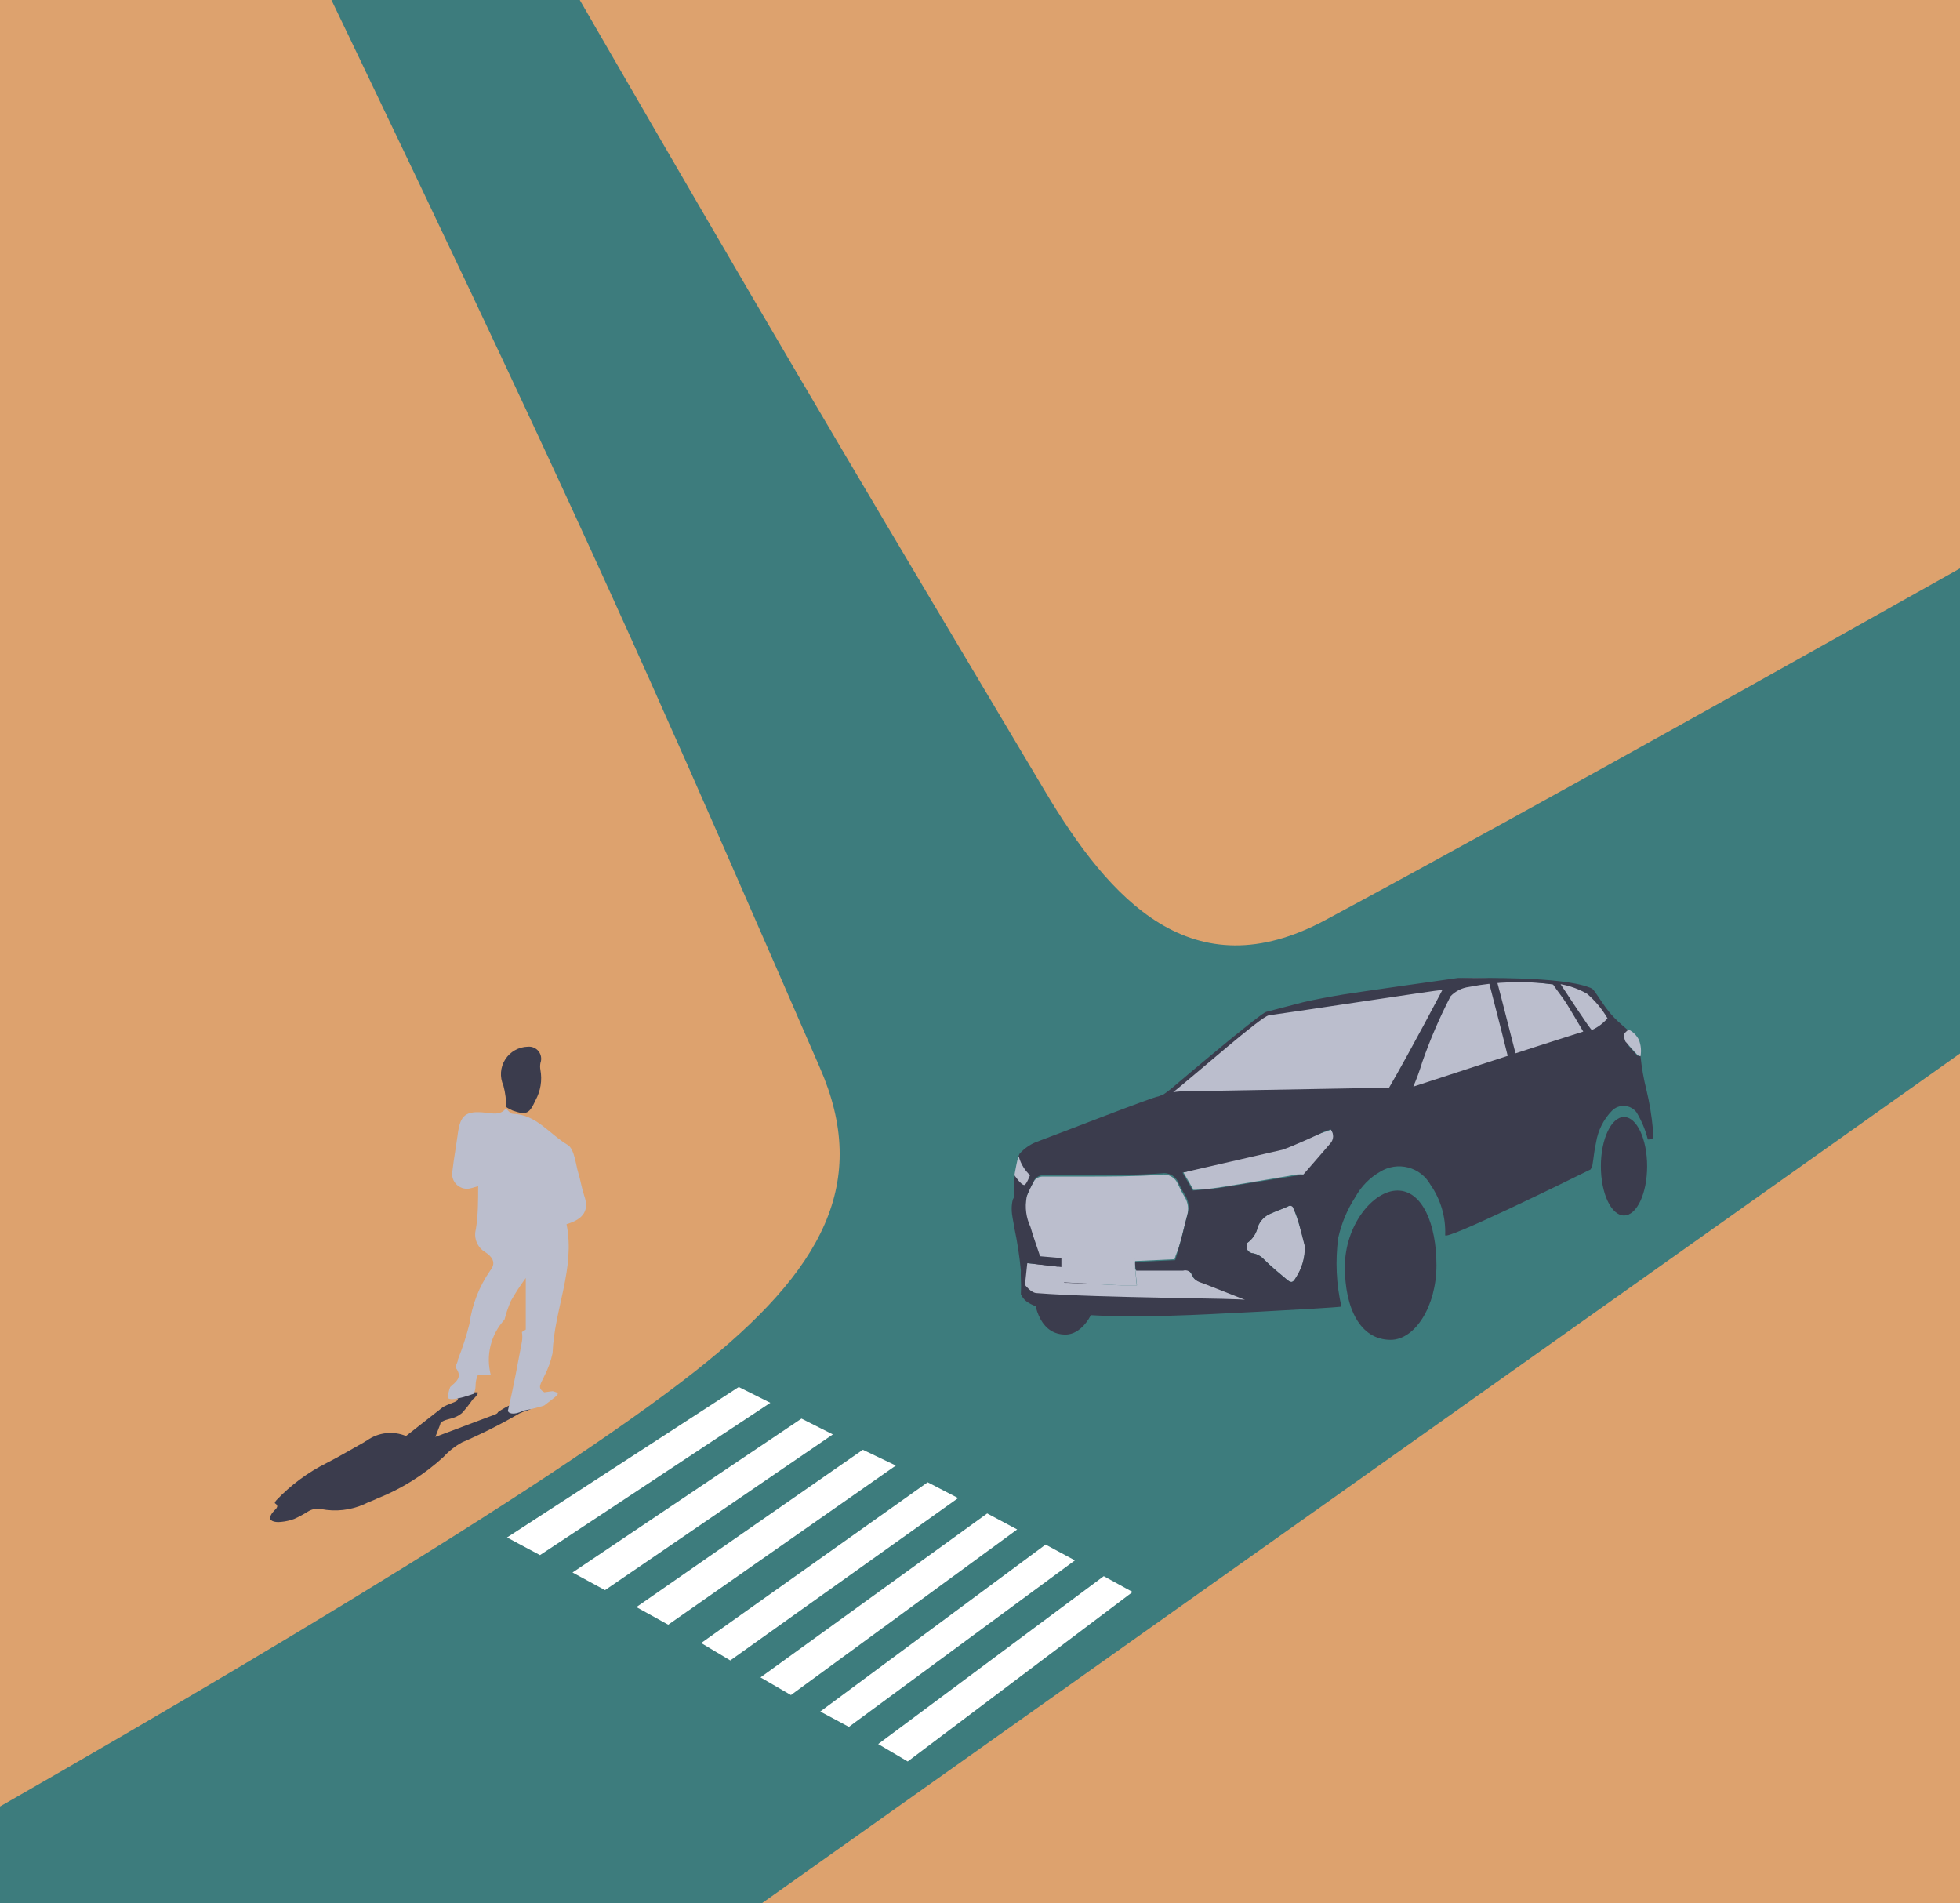 <svg width="172" height="167" viewBox="0 0 172 167" fill="none" xmlns="http://www.w3.org/2000/svg">
<path d="M177.579 -184.902H-5.584V175.034H177.579V-184.902Z" fill="#DDA26E"/>
<path d="M240.415 11.121C240.415 11.121 152.602 61.237 116.311 80.729C104.636 86.999 97.401 79.001 91.674 69.376C62.999 21.249 63.06 21.349 -12.416 -110.07L-28.833 -119.695C48.21 39.194 48.169 39.053 71.942 93.67C76.342 103.717 72.303 111.394 61.111 120.235C34.445 141.315 -61.105 192.355 -61.105 192.355L-15.932 225.712L247.589 38.832L240.415 11.121Z" fill="#3D7C7D"/>
<path d="M46.884 122.808L46.563 123.189C46 123.049 46 123.049 46.181 122.828C45.284 123.013 44.436 123.382 43.689 123.913C43.689 124.074 43.207 124.194 42.906 124.315L38.203 126.083L38.625 124.998C38.625 124.757 38.987 124.616 39.469 124.496C39.861 124.419 40.227 124.247 40.534 123.993C40.884 123.607 41.206 123.198 41.499 122.767C41.599 122.767 42.062 122.205 41.901 122.165C40.876 122.165 40.213 122.165 40.112 122.285C40.012 122.406 39.911 122.506 39.972 122.546C40.454 122.848 39.972 122.988 39.57 123.149C39.335 123.234 39.107 123.334 38.887 123.451L35.631 126.003C35.076 125.772 34.471 125.687 33.874 125.753C33.277 125.82 32.706 126.037 32.215 126.384C32.124 126.431 32.036 126.484 31.954 126.545C30.869 127.148 29.804 127.791 28.658 128.374C27.014 129.196 25.525 130.297 24.258 131.629C24.258 131.629 24.057 131.85 24.137 131.91C24.579 132.192 24.137 132.433 23.956 132.674C23.847 132.796 23.764 132.94 23.715 133.096C23.595 133.397 24.017 133.619 24.68 133.538C25.071 133.501 25.456 133.413 25.825 133.277C26.249 133.085 26.658 132.863 27.051 132.614C27.389 132.411 27.789 132.34 28.176 132.413C29.449 132.664 30.768 132.516 31.954 131.991C32.295 131.81 32.738 131.669 33.099 131.488C35.248 130.635 37.224 129.395 38.927 127.831C39.389 127.324 39.932 126.896 40.534 126.565C42.272 125.816 43.962 124.964 45.598 124.013C45.811 123.911 46.033 123.83 46.261 123.772C46.985 123.491 47.226 123.23 46.884 122.808Z" fill="#3B3C4D"/>
<path d="M44.412 97.247C44.432 96.569 44.351 95.892 44.171 95.238C44.008 94.874 43.938 94.477 43.966 94.08C43.995 93.683 44.121 93.299 44.334 92.963C44.547 92.626 44.84 92.348 45.187 92.152C45.533 91.957 45.923 91.85 46.321 91.842C46.5 91.824 46.681 91.852 46.847 91.923C47.013 91.994 47.158 92.107 47.268 92.249C47.379 92.392 47.451 92.56 47.478 92.738C47.506 92.917 47.488 93.099 47.426 93.268C47.386 93.474 47.386 93.686 47.426 93.891C47.589 94.791 47.44 95.72 47.004 96.524C46.461 97.689 46.24 97.89 44.994 97.448C44.797 97.368 44.608 97.267 44.432 97.147L44.412 97.247Z" fill="#3B3C4D"/>
<path d="M51.264 104.903C51.043 104.24 50.942 103.537 50.741 102.894C50.54 102.251 50.42 100.884 49.857 100.482C48.249 99.558 47.104 97.79 44.994 97.73C44.793 97.73 44.592 97.428 44.391 97.267C43.889 97.89 43.226 97.689 42.583 97.629C40.875 97.448 40.392 97.83 40.171 99.498C40.031 100.563 39.83 101.628 39.709 102.693C39.654 102.92 39.66 103.158 39.728 103.382C39.796 103.606 39.923 103.808 40.095 103.966C40.268 104.124 40.48 104.233 40.709 104.281C40.938 104.33 41.175 104.315 41.397 104.24L41.96 104.079C41.96 105.386 41.96 106.611 41.759 107.857C41.657 108.236 41.682 108.638 41.831 109.001C41.98 109.365 42.244 109.669 42.583 109.867C43.085 110.208 43.628 110.731 43.025 111.474C42.054 112.869 41.427 114.473 41.196 116.156C40.931 117.216 40.596 118.256 40.191 119.271C40.191 119.532 39.91 119.894 40.011 120.035C40.613 120.859 40.011 121.24 39.508 121.702C39.39 121.997 39.322 122.31 39.307 122.627C39.448 123.089 41.598 122.285 41.598 122.285C41.859 121.562 41.598 121.421 41.94 120.637H43.065C42.844 119.794 42.839 118.908 43.05 118.062C43.26 117.216 43.68 116.436 44.271 115.795C44.413 115.231 44.601 114.68 44.833 114.147C45.228 113.451 45.664 112.78 46.139 112.137C46.139 113.685 46.139 115.172 46.139 116.659C46.139 116.659 45.918 116.819 45.798 116.88C45.847 117.166 45.847 117.458 45.798 117.744C45.416 119.753 45.054 121.763 44.572 123.772C44.572 123.993 45.034 124.234 45.939 123.772C46.55 123.665 47.155 123.517 47.747 123.33C48.752 122.546 49.194 122.305 48.812 122.165C48.43 122.024 48.571 122.064 47.767 122.165C47.064 121.783 47.506 121.361 47.767 120.738C48.099 120.104 48.342 119.428 48.491 118.728C48.631 114.91 50.5 111.293 49.716 107.415C51.264 106.953 51.706 106.169 51.264 104.903Z" fill="#BBBECD"/>
<path d="M77.065 153.031L79.658 154.558L99.391 139.688L96.859 138.301L77.065 153.031Z" fill="white"/>
<path d="M71.983 150.177L74.495 151.524L94.328 136.915L91.756 135.528L71.983 150.177Z" fill="white"/>
<path d="M66.737 147.183L69.41 148.731L89.263 134.202L86.631 132.796L66.737 147.183Z" fill="white"/>
<path d="M61.533 144.167L64.085 145.695L84.079 131.448L81.407 130.061L61.533 144.167Z" fill="white"/>
<path d="M55.846 141.013L58.639 142.56L78.613 128.594L75.72 127.208L55.846 141.013Z" fill="white"/>
<path d="M50.24 137.979L53.093 139.526L73.087 125.862L70.334 124.475L50.24 137.979Z" fill="white"/>
<path d="M44.492 134.904L47.386 136.452L67.601 123.089L64.828 121.702L44.492 134.904Z" fill="white"/>
<path d="M96.416 112.418C96.416 115.01 95.049 117.1 93.502 117.1C91.493 117.1 90.649 115.091 90.649 112.498C90.649 109.906 92.417 107.736 93.964 107.736C95.512 107.736 96.416 109.826 96.416 112.418Z" fill="#3B3C4D"/>
<path d="M126.056 111.013C126.056 114.63 124.167 117.564 122.037 117.564C119.344 117.564 118.018 114.77 118.018 111.153C118.018 107.536 120.469 104.462 122.64 104.462C124.81 104.462 126.056 107.396 126.056 111.013Z" fill="#3B3C4D"/>
<path d="M136.344 86.377C137.53 86.377 139.76 86.919 139.218 88.386C139.218 88.527 139.459 94.415 139.419 94.616C137.55 95.078 123.082 97.228 121.153 97.368C119.224 97.509 113.497 95.54 111.507 95.681C109.518 95.821 107.629 95.962 105.7 96.062C104.672 96.178 103.634 96.178 102.605 96.062C103.068 95.54 105.559 93.51 105.7 93.39L108.774 90.576C109.578 89.92 110.447 89.348 111.367 88.868C111.708 88.868 113.055 88.447 113.175 88.447L116.692 88.025C118.42 87.864 120.269 87.281 121.997 87.14C123.314 87.099 124.623 86.903 125.895 86.558C126.056 86.558 125.734 85.05 136.344 86.377Z" fill="#BBBECD"/>
<path d="M89.685 113.042C89.79 112.296 89.944 111.557 90.147 110.832L93.142 111.173C93.142 111.515 93.282 111.877 93.323 112.238C93.363 112.6 93.323 112.56 93.684 112.56L98.386 112.781H99.773L99.632 111.415C100.556 111.415 101.501 111.415 102.425 111.415C102.867 111.415 103.289 111.415 103.732 111.415C103.812 111.386 103.897 111.374 103.982 111.379C104.068 111.384 104.151 111.406 104.228 111.443C104.304 111.48 104.373 111.533 104.429 111.597C104.485 111.661 104.528 111.736 104.555 111.816C104.736 112.339 105.219 112.419 105.641 112.58L109.217 113.987C109.378 113.987 109.479 114.208 109.619 114.308C108.695 114.308 107.771 114.409 106.866 114.529C104.954 114.69 103.032 114.69 101.119 114.529C98.688 114.529 96.236 114.328 93.805 114.188C92.916 114.137 92.03 114.036 91.152 113.886C90.667 113.76 90.196 113.585 89.746 113.364C89.746 113.364 89.726 113.183 89.685 113.042Z" fill="#BBBECD"/>
<path d="M133.953 95.74C133.953 95.74 133.792 95.941 133.692 95.981L132.426 96.383C132.432 96.26 132.467 96.141 132.527 96.034C132.586 95.927 132.67 95.835 132.771 95.765C132.872 95.695 132.987 95.65 133.108 95.631C133.23 95.613 133.354 95.623 133.471 95.66C133.611 95.669 133.752 95.669 133.893 95.66L133.953 95.74Z" fill="#BBBECD"/>
<path d="M103.067 110.49L99.551 110.651C99.572 110.491 99.572 110.329 99.551 110.168C99.551 110.068 99.37 109.927 99.27 109.927H96.356H94.608H93.1V110.51L91.232 110.349C90.95 109.485 90.609 108.641 90.388 107.777C90.006 106.97 89.887 106.063 90.046 105.185C90.046 104.964 90.207 104.763 90.267 104.542C90.328 104.321 90.669 103.798 90.749 103.618C90.831 103.505 90.936 103.413 91.058 103.347C91.179 103.281 91.314 103.243 91.453 103.236H95.07C97.361 103.236 99.631 103.236 101.902 103.075C102.204 103.025 102.513 103.08 102.78 103.23C103.047 103.379 103.254 103.615 103.369 103.899C103.546 104.293 103.747 104.676 103.972 105.044C104.11 105.274 104.201 105.53 104.239 105.796C104.277 106.061 104.261 106.332 104.193 106.592C103.972 107.395 103.791 108.219 103.57 109.023C103.349 109.827 103.228 109.927 103.067 110.49Z" fill="#BBBECD"/>
<path d="M116.833 99.117L116.271 99.317C115.467 99.538 113.538 100.463 113.236 100.563C112.935 100.664 104.676 102.573 104.073 102.834H103.832L104.736 104.401C105.54 104.401 106.364 104.281 107.168 104.16C109.378 103.819 111.608 103.417 113.819 103.055C114.019 103.035 114.221 103.035 114.422 103.055C114.871 102.703 115.27 102.29 115.607 101.829C115.969 101.307 116.371 100.824 116.773 100.342C117.175 99.86 117.054 99.579 116.833 99.117Z" fill="#BBBECD"/>
<path d="M114.523 109.344C114.549 110.339 114.261 111.316 113.699 112.137C113.458 112.559 113.297 112.579 112.935 112.278C112.232 111.695 111.529 111.113 110.926 110.51C110.636 110.196 110.244 109.997 109.821 109.947C109.732 109.92 109.649 109.873 109.58 109.811C109.511 109.748 109.456 109.671 109.419 109.585C109.419 109.445 109.419 109.143 109.419 109.083C109.906 108.735 110.25 108.22 110.383 107.636C110.482 107.373 110.635 107.133 110.832 106.932C111.03 106.731 111.267 106.574 111.529 106.471C112.011 106.25 112.513 106.089 112.996 105.868C113.478 105.647 113.418 105.868 113.518 106.069C113.673 106.429 113.807 106.798 113.92 107.174C114.181 107.918 114.342 108.661 114.523 109.344Z" fill="#BBBECD"/>
<path d="M92.881 110.369V109.746H94.448H96.277H99.331C99.432 109.746 99.572 109.887 99.613 110.008C99.635 110.174 99.635 110.343 99.613 110.51V111.314L99.753 112.781H98.326L93.403 112.519C93.142 112.519 93.062 112.419 93.042 112.178C93.022 111.937 92.921 111.434 92.841 111.052L92.881 110.369Z" fill="#BBBECD"/>
<path d="M131.884 92.927C131.769 92.928 131.657 92.963 131.562 93.028L131.884 92.927Z" fill="#3B3C4D"/>
<path d="M144.484 95.64C144.236 94.656 144.062 93.656 143.961 92.646C143.875 92.666 143.786 92.666 143.7 92.646L142.916 91.762C142.916 91.36 143.037 90.978 143.399 91.019C143.76 91.059 142.454 90.114 141.671 89.311C140.887 88.507 140.425 87.643 139.822 86.839C139.718 86.746 139.594 86.677 139.46 86.638C136.908 85.653 129.714 85.834 129.413 85.814C129.111 85.794 128.046 85.814 127.926 85.814C125.916 86.095 118.984 87.08 117.878 87.261C116.773 87.442 115.367 87.703 114.342 87.944L111.107 88.788C110.624 88.929 105.339 93.35 102.807 95.5C102.294 95.929 101.735 96.3 101.14 96.605C101.681 96.633 102.213 96.453 102.627 96.103C105.138 94.093 110.664 89.19 111.348 89.09C114.121 88.708 126.037 86.879 126.579 86.859C126.579 86.859 123.806 92.164 121.897 95.439L103.812 95.761C103.074 95.769 102.344 95.919 101.662 96.203C101.28 96.203 92.278 99.72 90.891 100.222C90.343 100.448 89.854 100.799 89.465 101.247C89.143 101.83 89.866 102.613 89.465 102.131C89.465 102.131 89.465 102.131 89.344 102.131C89.038 102.91 88.928 103.751 89.022 104.583C89.022 104.783 89.022 105.025 88.882 105.246C88.809 105.521 88.775 105.805 88.781 106.09C88.781 106.652 88.942 107.215 89.022 107.778C89.28 108.998 89.467 110.233 89.585 111.475C89.574 111.689 89.574 111.904 89.585 112.118C89.612 112.6 89.612 113.083 89.585 113.565C89.866 113.866 89.585 115.936 103.651 115.414C104.556 115.414 116.753 114.791 117.718 114.65C117.264 112.674 117.169 110.632 117.436 108.622C117.718 107.342 118.228 106.123 118.943 105.025C119.45 104.102 120.201 103.338 121.114 102.814C121.476 102.589 121.881 102.44 122.303 102.375C122.725 102.311 123.156 102.333 123.569 102.44C123.983 102.547 124.37 102.737 124.708 102.998C125.045 103.26 125.327 103.587 125.534 103.96C126.433 105.254 126.885 106.806 126.821 108.38C126.821 108.883 137.511 103.638 139.581 102.613C139.65 102.5 139.704 102.379 139.741 102.252C139.882 101.387 139.882 101.066 140.063 100.242C140.229 99.197 140.713 98.229 141.449 97.469C141.593 97.32 141.768 97.205 141.961 97.13C142.154 97.056 142.361 97.024 142.567 97.037C142.774 97.051 142.975 97.109 143.156 97.208C143.338 97.306 143.496 97.444 143.62 97.61C144.063 98.347 144.395 99.146 144.604 99.981C144.725 99.981 144.946 99.981 145.046 99.86C145.087 99.587 145.087 99.309 145.046 99.036C144.941 97.892 144.753 96.757 144.484 95.64ZM90.992 113.464C90.489 113.464 89.947 112.741 89.947 112.741L90.148 110.832L93.142 111.174C93.142 110.912 93.142 110.651 93.142 110.39L91.273 110.229C90.992 109.365 90.67 108.521 90.429 107.657C90.048 106.85 89.928 105.943 90.088 105.065C90.088 104.844 90.71 103.678 90.791 103.497C90.874 103.387 90.98 103.296 91.101 103.23C91.222 103.164 91.356 103.125 91.494 103.116H95.131C97.402 103.116 99.673 103.116 101.943 102.955C102.245 102.905 102.555 102.96 102.821 103.109C103.088 103.259 103.296 103.495 103.41 103.779C103.594 104.173 103.802 104.556 104.033 104.924C104.168 105.156 104.255 105.412 104.29 105.677C104.324 105.943 104.306 106.213 104.234 106.471C104.013 107.275 103.832 108.099 103.611 108.903C103.39 109.707 103.29 110.008 103.129 110.571L99.612 110.731C99.612 110.973 99.612 111.234 99.713 111.495C100.637 111.495 101.582 111.495 102.506 111.495C102.948 111.495 103.37 111.495 103.812 111.495C103.975 111.443 104.151 111.456 104.305 111.531C104.458 111.606 104.577 111.737 104.636 111.897C104.817 112.419 105.299 112.5 105.721 112.661L109.298 114.067C109.338 113.906 96.578 113.906 90.992 113.464ZM113.699 112.138C113.458 112.56 113.297 112.58 112.935 112.279C112.232 111.696 111.528 111.113 110.926 110.51C110.636 110.197 110.244 109.998 109.82 109.948C109.731 109.92 109.649 109.874 109.58 109.811C109.51 109.749 109.455 109.672 109.419 109.586C109.419 109.445 109.419 109.144 109.419 109.084C109.918 108.747 110.264 108.227 110.383 107.637C110.484 107.371 110.64 107.13 110.841 106.929C111.042 106.728 111.283 106.572 111.549 106.471C112.011 106.25 112.533 106.09 112.995 105.869C113.039 105.832 113.092 105.808 113.148 105.799C113.205 105.79 113.262 105.796 113.315 105.817C113.368 105.837 113.415 105.871 113.451 105.916C113.486 105.96 113.51 106.013 113.518 106.069C113.688 106.426 113.829 106.796 113.94 107.175C114.141 107.918 114.322 108.662 114.503 109.345C114.526 110.336 114.245 111.311 113.699 112.138ZM116.713 100.363C116.291 100.845 114.703 102.694 114.362 103.075C114.161 103.075 109.318 103.879 107.088 104.221C106.284 104.341 105.46 104.382 104.676 104.462L103.772 102.895L112.533 100.885C113.297 100.644 116.231 99.318 116.211 99.278L116.773 99.097C116.922 99.278 116.998 99.507 116.987 99.741C116.976 99.975 116.878 100.197 116.713 100.363ZM124.027 95.339C124.329 94.638 124.59 93.92 124.811 93.189C125.504 91.203 126.337 89.269 127.303 87.402C127.733 86.96 128.299 86.677 128.91 86.598C131.34 86.126 133.831 86.051 136.285 86.377C136.667 86.96 137.129 87.502 137.491 88.085C137.853 88.668 138.455 89.692 138.938 90.516C135.019 91.742 124.047 95.339 124.047 95.339H124.027ZM138.857 88.969C138.415 88.386 138.053 87.904 137.652 87.402C137.981 87.367 138.312 87.451 138.585 87.639C138.858 87.827 139.054 88.106 139.139 88.426C139.159 88.587 138.978 88.748 138.857 89.069V88.969Z" fill="#3B3C4D"/>
<path d="M139.7 90.375C139.559 90.375 137.329 86.899 136.947 86.356C137.767 86.501 138.556 86.786 139.278 87.2C139.988 87.814 140.592 88.541 141.066 89.351C140.69 89.786 140.224 90.136 139.7 90.375Z" fill="#BBBECD"/>
<path d="M143.821 91.24C143.626 90.848 143.308 90.531 142.917 90.336C142.917 90.336 142.595 90.597 142.515 90.737C142.509 90.958 142.55 91.177 142.635 91.38C142.977 91.762 143.318 92.164 143.68 92.546C143.768 92.605 143.862 92.652 143.961 92.687C144.051 92.201 144.003 91.699 143.821 91.24Z" fill="#BBBECD"/>
<path d="M89.886 103.98C89.585 103.98 89.022 103.116 89.022 103.116C89.022 103.116 89.364 101.106 89.424 101.548C89.598 102.148 89.931 102.69 90.388 103.116C90.388 103.116 90.087 103.94 89.886 103.98Z" fill="#BBBECD"/>
<path d="M142.515 106.651C143.636 106.651 144.544 104.717 144.544 102.331C144.544 99.945 143.636 98.011 142.515 98.011C141.394 98.011 140.485 99.945 140.485 102.331C140.485 104.717 141.394 106.651 142.515 106.651Z" fill="#3B3C4D"/>
<path d="M132.848 94.976C132.848 94.594 130.678 86.235 130.577 85.853H131.301C131.421 86.215 133.531 94.574 133.652 94.956L132.848 94.976Z" fill="#3B3C4D"/>
</svg>
